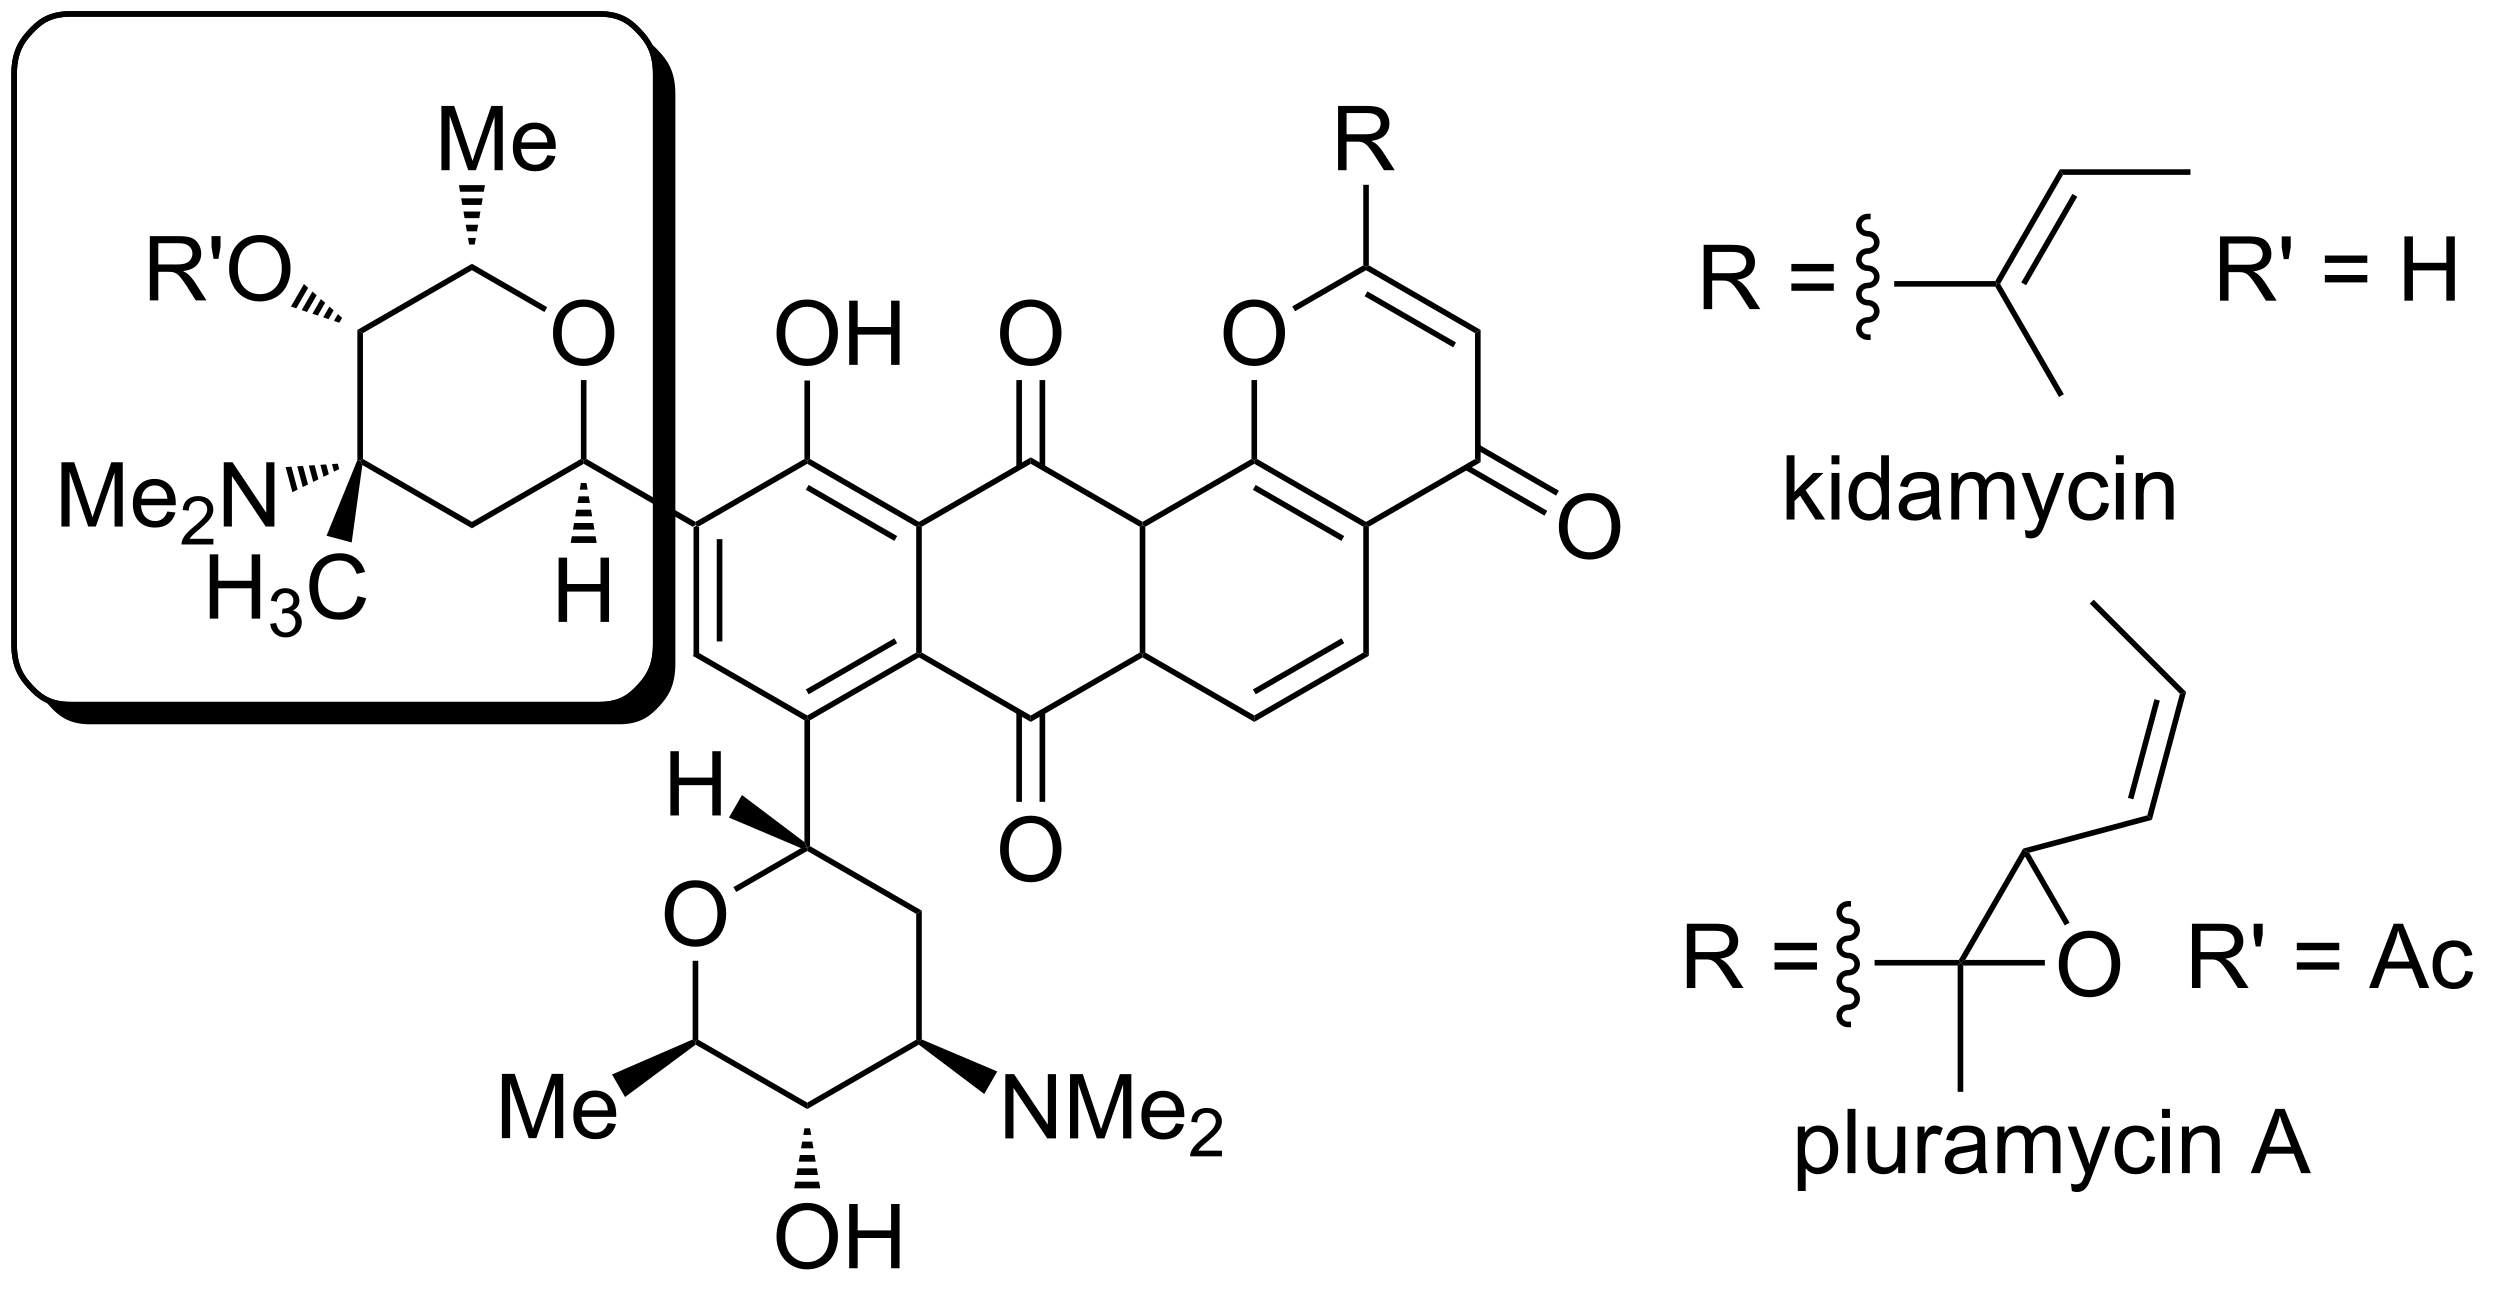 <?xml version="1.0" encoding="UTF-8"?>
<!DOCTYPE svg PUBLIC '-//W3C//DTD SVG 1.0//EN'
          'http://www.w3.org/TR/2001/REC-SVG-20010904/DTD/svg10.dtd'>
<svg stroke-dasharray="none" shape-rendering="auto" xmlns="http://www.w3.org/2000/svg" font-family="'Dialog'" text-rendering="auto" width="90" fill-opacity="1" color-interpolation="auto" color-rendering="auto" preserveAspectRatio="xMidYMid meet" font-size="12px" viewBox="0 0 90 47" fill="black" xmlns:xlink="http://www.w3.org/1999/xlink" stroke="black" image-rendering="auto" stroke-miterlimit="10" stroke-linecap="square" stroke-linejoin="miter" font-style="normal" stroke-width="1" height="47" stroke-dashoffset="0" font-weight="normal" stroke-opacity="1"
><!--Generated by the Batik Graphics2D SVG Generator--><defs id="genericDefs"
  /><g
  ><defs id="defs1"
    ><clipPath clipPathUnits="userSpaceOnUse" id="clipPath1"
      ><path d="M1.159 1.097 L230.365 1.097 L230.365 120.074 L1.159 120.074 L1.159 1.097 Z"
      /></clipPath
      ><clipPath clipPathUnits="userSpaceOnUse" id="clipPath2"
      ><path d="M126.822 71.875 L126.822 187.472 L349.299 187.472 L349.299 71.875 Z"
      /></clipPath
      ><clipPath clipPathUnits="userSpaceOnUse" id="clipPath3"
      ><path d="M126.822 71.875 L126.822 186.572 L348.682 186.572 L348.682 71.875 Z"
      /></clipPath
    ></defs
    ><g transform="scale(0.393,0.393) translate(-1.159,-1.097) matrix(1.029,0,0,1.029,-129.289,-72.834)"
    ><path d="M188.509 118.792 L188.759 118.647 L189.009 118.792 L189.009 130.003 L188.509 130.292 ZM190.579 119.843 L190.579 128.952 L191.079 128.952 L191.079 119.843 Z" stroke="none" clip-path="url(#clipPath3)"
    /></g
    ><g transform="matrix(0.404,0,0,0.404,-51.222,-29.03)"
    ><path d="M188.509 130.292 L189.009 130.003 L198.718 135.609 L198.718 135.897 L198.468 136.042 Z" stroke="none" clip-path="url(#clipPath3)"
    /></g
    ><g transform="matrix(0.404,0,0,0.404,-51.222,-29.03)"
    ><path d="M198.968 136.042 L198.718 135.897 L198.718 135.609 L208.427 130.003 L208.677 130.147 L208.677 130.436 ZM198.843 133.724 L206.732 129.169 L206.482 128.736 L198.593 133.291 Z" stroke="none" clip-path="url(#clipPath3)"
    /></g
    ><g transform="matrix(0.404,0,0,0.404,-51.222,-29.03)"
    ><path d="M208.927 130.003 L208.677 130.147 L208.427 130.003 L208.427 118.792 L208.677 118.647 L208.927 118.792 Z" stroke="none" clip-path="url(#clipPath3)"
    /></g
    ><g transform="matrix(0.404,0,0,0.404,-51.222,-29.03)"
    ><path d="M208.677 118.359 L208.677 118.647 L208.427 118.792 L198.718 113.186 L198.718 112.897 L198.968 112.753 ZM206.732 119.626 L198.843 115.071 L198.593 115.504 L206.482 120.059 Z" stroke="none" clip-path="url(#clipPath3)"
    /></g
    ><g transform="matrix(0.404,0,0,0.404,-51.222,-29.03)"
    ><path d="M198.468 112.753 L198.718 112.897 L198.718 113.186 L189.009 118.792 L188.759 118.647 L188.759 118.359 Z" stroke="none" clip-path="url(#clipPath3)"
    /></g
    ><g transform="matrix(0.404,0,0,0.404,-51.222,-29.03)"
    ><path d="M188.759 118.359 L188.759 118.647 L188.509 118.792 L178.799 113.186 L178.799 112.897 L179.049 112.753 Z" stroke="none" clip-path="url(#clipPath3)"
    /></g
    ><g transform="matrix(0.404,0,0,0.404,-51.222,-29.03)"
    ><path d="M198.468 136.042 L198.718 135.897 L198.968 136.042 L198.968 147.253 L198.718 147.397 L198.468 146.898 Z" stroke="none" clip-path="url(#clipPath3)"
    /></g
    ><g transform="matrix(0.404,0,0,0.404,-51.222,-29.03)"
    ><path d="M208.677 130.436 L208.677 130.147 L208.927 130.003 L218.637 135.609 L218.637 136.186 Z" stroke="none" clip-path="url(#clipPath3)"
    /></g
    ><g transform="matrix(0.404,0,0,0.404,-51.222,-29.03)"
    ><path d="M218.637 136.186 L218.637 135.609 L228.346 130.003 L228.596 130.147 L228.596 130.436 Z" stroke="none" clip-path="url(#clipPath3)"
    /></g
    ><g transform="matrix(0.404,0,0,0.404,-51.222,-29.03)"
    ><path d="M228.846 130.003 L228.596 130.147 L228.346 130.003 L228.346 118.792 L228.596 118.647 L228.846 118.792 Z" stroke="none" clip-path="url(#clipPath3)"
    /></g
    ><g transform="matrix(0.404,0,0,0.404,-51.222,-29.03)"
    ><path d="M228.596 118.359 L228.596 118.647 L228.346 118.792 L218.637 113.186 L218.637 112.609 Z" stroke="none" clip-path="url(#clipPath3)"
    /></g
    ><g transform="matrix(0.404,0,0,0.404,-51.222,-29.03)"
    ><path d="M218.637 112.609 L218.637 113.186 L208.927 118.792 L208.677 118.647 L208.677 118.359 Z" stroke="none" clip-path="url(#clipPath3)"
    /></g
    ><g transform="matrix(0.404,0,0,0.404,-51.222,-29.03)"
    ><path d="M228.596 130.436 L228.596 130.147 L228.846 130.003 L238.555 135.609 L238.555 136.186 Z" stroke="none" clip-path="url(#clipPath3)"
    /></g
    ><g transform="matrix(0.404,0,0,0.404,-51.222,-29.03)"
    ><path d="M238.555 136.186 L238.555 135.609 L248.264 130.003 L248.764 130.292 ZM238.68 133.724 L246.57 129.169 L246.32 128.736 L238.43 133.291 Z" stroke="none" clip-path="url(#clipPath3)"
    /></g
    ><g transform="matrix(0.404,0,0,0.404,-51.222,-29.03)"
    ><path d="M248.764 130.292 L248.264 130.003 L248.264 118.792 L248.514 118.647 L248.764 118.792 Z" stroke="none" clip-path="url(#clipPath3)"
    /></g
    ><g transform="matrix(0.404,0,0,0.404,-51.222,-29.03)"
    ><path d="M248.514 118.359 L248.514 118.647 L248.264 118.792 L238.555 113.186 L238.555 112.897 L238.805 112.753 ZM246.57 119.626 L238.68 115.071 L238.43 115.504 L246.32 120.059 Z" stroke="none" clip-path="url(#clipPath3)"
    /></g
    ><g transform="matrix(0.404,0,0,0.404,-51.222,-29.03)"
    ><path d="M238.305 112.753 L238.555 112.897 L238.555 113.186 L228.846 118.792 L228.596 118.647 L228.596 118.359 Z" stroke="none" clip-path="url(#clipPath3)"
    /></g
    ><g transform="matrix(0.404,0,0,0.404,-51.222,-29.03)"
    ><path d="M215.9 101.583 Q215.9 100.156 216.665 99.352 Q217.431 98.544 218.642 98.544 Q219.434 98.544 220.069 98.924 Q220.707 99.302 221.04 99.979 Q221.376 100.656 221.376 101.516 Q221.376 102.388 221.025 103.076 Q220.673 103.763 220.027 104.117 Q219.384 104.471 218.637 104.471 Q217.829 104.471 217.191 104.081 Q216.556 103.688 216.228 103.013 Q215.9 102.336 215.9 101.583 ZM216.681 101.594 Q216.681 102.63 217.236 103.227 Q217.793 103.82 218.634 103.82 Q219.488 103.82 220.04 103.219 Q220.595 102.617 220.595 101.513 Q220.595 100.812 220.358 100.292 Q220.121 99.771 219.665 99.484 Q219.212 99.195 218.644 99.195 Q217.84 99.195 217.259 99.75 Q216.681 100.302 216.681 101.594 Z" stroke="none" clip-path="url(#clipPath3)"
    /></g
    ><g transform="matrix(0.404,0,0,0.404,-51.222,-29.03)"
    ><path d="M219.922 113.495 L219.922 105.724 L219.422 105.724 L219.422 113.495 ZM217.852 113.495 L217.852 105.724 L217.352 105.724 L217.352 113.495 Z" stroke="none" clip-path="url(#clipPath3)"
    /></g
    ><g transform="matrix(0.404,0,0,0.404,-51.222,-29.03)"
    ><path d="M215.9 147.583 Q215.9 146.156 216.665 145.352 Q217.431 144.544 218.642 144.544 Q219.434 144.544 220.069 144.924 Q220.707 145.302 221.04 145.979 Q221.376 146.656 221.376 147.516 Q221.376 148.388 221.025 149.076 Q220.673 149.763 220.027 150.117 Q219.384 150.471 218.637 150.471 Q217.829 150.471 217.191 150.081 Q216.556 149.688 216.228 149.013 Q215.9 148.336 215.9 147.583 ZM216.681 147.594 Q216.681 148.63 217.236 149.227 Q217.793 149.82 218.634 149.82 Q219.488 149.82 220.04 149.219 Q220.595 148.617 220.595 147.513 Q220.595 146.812 220.358 146.292 Q220.121 145.771 219.665 145.484 Q219.212 145.195 218.644 145.195 Q217.84 145.195 217.259 145.75 Q216.681 146.302 216.681 147.594 Z" stroke="none" clip-path="url(#clipPath3)"
    /></g
    ><g transform="matrix(0.404,0,0,0.404,-51.222,-29.03)"
    ><path d="M217.352 135.3 L217.352 143.308 L217.852 143.308 L217.852 135.3 ZM219.422 135.3 L219.422 143.308 L219.922 143.308 L219.922 135.3 Z" stroke="none" clip-path="url(#clipPath3)"
    /></g
    ><g transform="matrix(0.404,0,0,0.404,-51.222,-29.03)"
    ><path d="M235.818 101.583 Q235.818 100.156 236.584 99.352 Q237.35 98.544 238.56 98.544 Q239.352 98.544 239.988 98.924 Q240.625 99.302 240.959 99.979 Q241.295 100.656 241.295 101.516 Q241.295 102.388 240.943 103.076 Q240.592 103.763 239.946 104.117 Q239.303 104.471 238.555 104.471 Q237.748 104.471 237.11 104.081 Q236.475 103.688 236.146 103.013 Q235.818 102.336 235.818 101.583 ZM236.6 101.594 Q236.6 102.63 237.154 103.227 Q237.712 103.82 238.553 103.82 Q239.407 103.82 239.959 103.219 Q240.513 102.617 240.513 101.513 Q240.513 100.812 240.277 100.292 Q240.04 99.771 239.584 99.484 Q239.131 99.195 238.563 99.195 Q237.758 99.195 237.178 99.75 Q236.6 100.302 236.6 101.594 Z" stroke="none" clip-path="url(#clipPath3)"
    /></g
    ><g transform="matrix(0.404,0,0,0.404,-51.222,-29.03)"
    ><path d="M248.764 118.792 L248.514 118.647 L248.514 118.359 L258.224 112.753 L258.724 113.042 Z" stroke="none" clip-path="url(#clipPath3)"
    /></g
    ><g transform="matrix(0.404,0,0,0.404,-51.222,-29.03)"
    ><path d="M258.724 113.042 L258.224 112.753 L258.224 101.542 L258.724 101.253 Z" stroke="none" clip-path="url(#clipPath3)"
    /></g
    ><g transform="matrix(0.404,0,0,0.404,-51.222,-29.03)"
    ><path d="M258.724 101.253 L258.224 101.542 L248.514 95.936 L248.514 95.647 L248.764 95.503 ZM256.529 102.376 L248.639 97.821 L248.389 98.254 L256.279 102.809 Z" stroke="none" clip-path="url(#clipPath3)"
    /></g
    ><g transform="matrix(0.404,0,0,0.404,-51.222,-29.03)"
    ><path d="M248.264 95.503 L248.514 95.647 L248.514 95.936 L242.187 99.589 L241.937 99.156 Z" stroke="none" clip-path="url(#clipPath3)"
    /></g
    ><g transform="matrix(0.404,0,0,0.404,-51.222,-29.03)"
    ><path d="M238.305 105.724 L238.805 105.724 L238.805 112.753 L238.555 112.897 L238.305 112.753 Z" stroke="none" clip-path="url(#clipPath3)"
    /></g
    ><g transform="matrix(0.404,0,0,0.404,-51.222,-29.03)"
    ><path d="M246.02 87.022 L246.02 81.296 L248.559 81.296 Q249.324 81.296 249.723 81.45 Q250.121 81.603 250.358 81.994 Q250.598 82.384 250.598 82.858 Q250.598 83.468 250.202 83.887 Q249.809 84.304 248.983 84.416 Q249.285 84.561 249.442 84.702 Q249.772 85.007 250.069 85.463 L251.067 87.022 L250.113 87.022 L249.356 85.83 Q249.022 85.314 248.806 85.041 Q248.593 84.767 248.423 84.658 Q248.254 84.548 248.077 84.507 Q247.949 84.478 247.655 84.478 L246.778 84.478 L246.778 87.022 L246.02 87.022 ZM246.778 83.822 L248.405 83.822 Q248.926 83.822 249.218 83.715 Q249.512 83.608 249.663 83.371 Q249.817 83.134 249.817 82.858 Q249.817 82.452 249.52 82.192 Q249.225 81.929 248.59 81.929 L246.778 81.929 L246.778 83.822 Z" stroke="none" clip-path="url(#clipPath3)"
    /></g
    ><g transform="matrix(0.404,0,0,0.404,-51.222,-29.03)"
    ><path d="M248.764 95.503 L248.514 95.647 L248.264 95.503 L248.264 88.322 L248.764 88.322 Z" stroke="none" clip-path="url(#clipPath3)"
    /></g
    ><g transform="matrix(0.404,0,0,0.404,-51.222,-29.03)"
    ><path d="M265.696 118.833 Q265.696 117.406 266.462 116.602 Q267.227 115.794 268.438 115.794 Q269.23 115.794 269.865 116.174 Q270.503 116.552 270.837 117.229 Q271.173 117.906 271.173 118.766 Q271.173 119.638 270.821 120.326 Q270.47 121.013 269.824 121.367 Q269.18 121.721 268.433 121.721 Q267.626 121.721 266.988 121.331 Q266.352 120.938 266.024 120.263 Q265.696 119.586 265.696 118.833 ZM266.477 118.844 Q266.477 119.88 267.032 120.477 Q267.589 121.07 268.43 121.07 Q269.285 121.07 269.837 120.469 Q270.391 119.867 270.391 118.763 Q270.391 118.062 270.154 117.542 Q269.918 117.021 269.462 116.734 Q269.009 116.445 268.441 116.445 Q267.636 116.445 267.055 117 Q266.477 117.552 266.477 118.844 Z" stroke="none" clip-path="url(#clipPath3)"
    /></g
    ><g transform="matrix(0.404,0,0,0.404,-51.222,-29.03)"
    ><path d="M257.314 113.712 L264.413 117.81 L264.663 117.377 L257.564 113.278 ZM258.349 111.919 L265.448 116.018 L265.698 115.585 L258.599 111.486 Z" stroke="none" clip-path="url(#clipPath3)"
    /></g
    ><g transform="matrix(0.404,0,0,0.404,-51.222,-29.03)"
    ><path d="M186.022 153.333 Q186.022 151.906 186.787 151.102 Q187.553 150.294 188.764 150.294 Q189.556 150.294 190.191 150.674 Q190.829 151.052 191.162 151.729 Q191.498 152.406 191.498 153.266 Q191.498 154.138 191.147 154.826 Q190.795 155.513 190.149 155.867 Q189.506 156.221 188.759 156.221 Q187.951 156.221 187.313 155.831 Q186.678 155.438 186.35 154.763 Q186.022 154.086 186.022 153.333 ZM186.803 153.344 Q186.803 154.38 187.358 154.977 Q187.915 155.57 188.756 155.57 Q189.61 155.57 190.162 154.969 Q190.717 154.367 190.717 153.263 Q190.717 152.562 190.48 152.042 Q190.243 151.521 189.787 151.234 Q189.334 150.945 188.767 150.945 Q187.962 150.945 187.381 151.5 Q186.803 152.052 186.803 153.344 Z" stroke="none" clip-path="url(#clipPath3)"
    /></g
    ><g transform="matrix(0.404,0,0,0.404,-51.222,-29.03)"
    ><path d="M198.161 147.431 L198.718 147.397 L198.718 147.686 L192.391 151.339 L192.141 150.906 Z" stroke="none" clip-path="url(#clipPath3)"
    /></g
    ><g transform="matrix(0.404,0,0,0.404,-51.222,-29.03)"
    ><path d="M188.509 157.474 L189.009 157.474 L189.009 164.503 L188.759 164.647 L188.509 164.485 Z" stroke="none" clip-path="url(#clipPath3)"
    /></g
    ><g transform="matrix(0.404,0,0,0.404,-51.222,-29.03)"
    ><path d="M188.774 164.945 L188.759 164.647 L189.009 164.503 L198.718 170.109 L198.718 170.686 Z" stroke="none" clip-path="url(#clipPath3)"
    /></g
    ><g transform="matrix(0.404,0,0,0.404,-51.222,-29.03)"
    ><path d="M198.718 170.686 L198.718 170.109 L208.427 164.503 L208.677 164.647 L208.661 164.946 Z" stroke="none" clip-path="url(#clipPath3)"
    /></g
    ><g transform="matrix(0.404,0,0,0.404,-51.222,-29.03)"
    ><path d="M208.927 164.484 L208.677 164.647 L208.427 164.503 L208.427 153.292 L208.927 153.003 Z" stroke="none" clip-path="url(#clipPath3)"
    /></g
    ><g transform="matrix(0.404,0,0,0.404,-51.222,-29.03)"
    ><path d="M208.927 153.003 L208.427 153.292 L198.718 147.686 L198.718 147.397 L198.968 147.253 Z" stroke="none" clip-path="url(#clipPath3)"
    /></g
    ><g transform="matrix(0.404,0,0,0.404,-51.222,-29.03)"
    ><path d="M176.062 101.583 Q176.062 100.156 176.828 99.352 Q177.594 98.544 178.805 98.544 Q179.596 98.544 180.232 98.924 Q180.87 99.302 181.203 99.979 Q181.539 100.656 181.539 101.516 Q181.539 102.388 181.187 103.076 Q180.836 103.763 180.19 104.117 Q179.547 104.471 178.799 104.471 Q177.992 104.471 177.354 104.081 Q176.719 103.688 176.391 103.013 Q176.062 102.336 176.062 101.583 ZM176.844 101.594 Q176.844 102.63 177.398 103.227 Q177.956 103.82 178.797 103.82 Q179.651 103.82 180.203 103.219 Q180.758 102.617 180.758 101.513 Q180.758 100.812 180.521 100.292 Q180.284 99.771 179.828 99.484 Q179.375 99.195 178.807 99.195 Q178.002 99.195 177.422 99.75 Q176.844 100.302 176.844 101.594 Z" stroke="none" clip-path="url(#clipPath3)"
    /></g
    ><g transform="matrix(0.404,0,0,0.404,-51.222,-29.03)"
    ><path d="M179.049 112.753 L178.799 112.897 L178.549 112.753 L178.549 105.724 L179.049 105.724 Z" stroke="none" clip-path="url(#clipPath3)"
    /></g
    ><g transform="matrix(0.404,0,0,0.404,-51.222,-29.03)"
    ><path d="M175.547 99.231 L175.297 99.664 L168.84 95.936 L168.84 95.359 Z" stroke="none" clip-path="url(#clipPath3)"
    /></g
    ><g transform="matrix(0.404,0,0,0.404,-51.222,-29.03)"
    ><path d="M168.84 95.359 L168.84 95.936 L159.131 101.542 L158.631 101.253 Z" stroke="none" clip-path="url(#clipPath3)"
    /></g
    ><g transform="matrix(0.404,0,0,0.404,-51.222,-29.03)"
    ><path d="M158.631 101.253 L159.131 101.542 L159.131 112.753 L158.881 112.897 L158.631 112.854 Z" stroke="none" clip-path="url(#clipPath3)"
    /></g
    ><g transform="matrix(0.404,0,0,0.404,-51.222,-29.03)"
    ><path d="M159.076 113.299 L158.881 112.897 L159.131 112.753 L168.84 118.359 L168.84 118.936 Z" stroke="none" clip-path="url(#clipPath3)"
    /></g
    ><g transform="matrix(0.404,0,0,0.404,-51.222,-29.03)"
    ><path d="M168.84 118.936 L168.84 118.359 L178.549 112.753 L178.799 112.897 L178.799 113.186 Z" stroke="none" clip-path="url(#clipPath3)"
    /></g
    ><g transform="matrix(0.404,0,0,0.404,-51.222,-29.03)"
    ><path d="M166.121 87.022 L166.121 81.296 L167.262 81.296 L168.619 85.35 Q168.806 85.916 168.892 86.197 Q168.988 85.884 169.197 85.28 L170.567 81.296 L171.588 81.296 L171.588 87.022 L170.856 87.022 L170.856 82.228 L169.192 87.022 L168.509 87.022 L166.853 82.147 L166.853 87.022 L166.121 87.022 ZM175.559 85.686 L176.285 85.775 Q176.113 86.413 175.647 86.765 Q175.184 87.116 174.463 87.116 Q173.551 87.116 173.017 86.556 Q172.486 85.994 172.486 84.983 Q172.486 83.936 173.025 83.358 Q173.564 82.78 174.423 82.78 Q175.254 82.78 175.78 83.348 Q176.309 83.913 176.309 84.939 Q176.309 85.002 176.306 85.127 L173.213 85.127 Q173.252 85.811 173.598 86.176 Q173.947 86.538 174.465 86.538 Q174.853 86.538 175.127 86.335 Q175.4 86.132 175.559 85.686 ZM173.252 84.548 L175.567 84.548 Q175.52 84.025 175.301 83.765 Q174.965 83.358 174.431 83.358 Q173.947 83.358 173.616 83.684 Q173.285 84.007 173.252 84.548 Z" stroke="none" clip-path="url(#clipPath3)"
    /></g
    ><g transform="matrix(0.404,0,0,0.404,-51.222,-29.03)"
    ><path d="M168.59 93.647 L168.489 93.059 L169.191 93.059 L169.09 93.647 ZM168.388 92.471 L168.287 91.883 L169.393 91.883 L169.292 92.471 ZM168.186 91.294 L168.085 90.706 L169.596 90.706 L169.495 91.294 ZM167.983 90.118 L167.882 89.53 L169.798 89.53 L169.697 90.118 ZM167.781 88.941 L167.68 88.353 L170 88.353 L169.899 88.941 Z" stroke="none" clip-path="url(#clipPath3)"
    /></g
    ><g transform="matrix(0.404,0,0,0.404,-51.222,-29.03)"
    ><path d="M140.138 98.622 L140.138 92.896 L142.677 92.896 Q143.442 92.896 143.841 93.049 Q144.239 93.203 144.476 93.594 Q144.716 93.984 144.716 94.458 Q144.716 95.068 144.32 95.487 Q143.927 95.904 143.101 96.016 Q143.403 96.162 143.56 96.302 Q143.89 96.607 144.187 97.062 L145.185 98.622 L144.232 98.622 L143.474 97.43 Q143.14 96.914 142.924 96.641 Q142.711 96.367 142.541 96.258 Q142.372 96.148 142.195 96.107 Q142.067 96.078 141.773 96.078 L140.895 96.078 L140.895 98.622 L140.138 98.622 ZM140.895 95.422 L142.523 95.422 Q143.044 95.422 143.336 95.315 Q143.63 95.208 143.781 94.971 Q143.935 94.734 143.935 94.458 Q143.935 94.052 143.638 93.792 Q143.343 93.529 142.708 93.529 L140.895 93.529 L140.895 95.422 ZM145.816 94.922 L145.636 93.852 L145.636 92.896 L146.439 92.896 L146.439 93.852 L146.251 94.922 L145.816 94.922 ZM147.2 95.833 Q147.2 94.406 147.966 93.602 Q148.732 92.794 149.942 92.794 Q150.734 92.794 151.369 93.174 Q152.007 93.552 152.341 94.229 Q152.677 94.906 152.677 95.766 Q152.677 96.638 152.325 97.326 Q151.974 98.013 151.328 98.367 Q150.685 98.721 149.937 98.721 Q149.13 98.721 148.492 98.331 Q147.857 97.938 147.528 97.263 Q147.2 96.586 147.2 95.833 ZM147.982 95.844 Q147.982 96.88 148.536 97.477 Q149.093 98.07 149.935 98.07 Q150.789 98.07 151.341 97.469 Q151.895 96.867 151.895 95.763 Q151.895 95.062 151.659 94.542 Q151.422 94.021 150.966 93.734 Q150.513 93.445 149.945 93.445 Q149.14 93.445 148.56 94 Q147.982 94.552 147.982 95.844 Z" stroke="none" clip-path="url(#clipPath3)"
    /></g
    ><g transform="matrix(0.404,0,0,0.404,-51.222,-29.03)"
    ><path d="M157.024 100.614 L156.544 100.454 L156.895 99.846 L157.274 100.181 ZM156.065 100.294 L155.586 100.134 L156.139 99.175 L156.517 99.511 ZM155.106 99.974 L154.627 99.814 L155.382 98.505 L155.761 98.84 ZM154.147 99.654 L153.668 99.494 L154.626 97.835 L155.004 98.17 ZM153.189 99.334 L152.709 99.174 L153.869 97.165 L154.248 97.5 Z" stroke="none" clip-path="url(#clipPath3)"
    /></g
    ><g transform="matrix(0.404,0,0,0.404,-51.222,-29.03)"
    ><path d="M132.26 118.774 L132.26 113.047 L133.401 113.047 L134.757 117.102 Q134.945 117.667 135.031 117.948 Q135.127 117.636 135.336 117.032 L136.705 113.047 L137.726 113.047 L137.726 118.774 L136.994 118.774 L136.994 113.98 L135.33 118.774 L134.648 118.774 L132.992 113.899 L132.992 118.774 L132.26 118.774 ZM141.698 117.438 L142.424 117.526 Q142.252 118.164 141.786 118.516 Q141.323 118.868 140.601 118.868 Q139.69 118.868 139.156 118.308 Q138.625 117.745 138.625 116.735 Q138.625 115.688 139.164 115.11 Q139.703 114.532 140.562 114.532 Q141.393 114.532 141.919 115.099 Q142.448 115.664 142.448 116.691 Q142.448 116.753 142.445 116.878 L139.351 116.878 Q139.39 117.563 139.737 117.927 Q140.086 118.289 140.604 118.289 Q140.992 118.289 141.265 118.086 Q141.539 117.883 141.698 117.438 ZM139.39 116.3 L141.705 116.3 Q141.659 115.776 141.44 115.516 Q141.104 115.11 140.57 115.11 Q140.086 115.11 139.755 115.435 Q139.424 115.758 139.39 116.3 Z" stroke="none" clip-path="url(#clipPath3)"
    /></g
    ><g transform="matrix(0.404,0,0,0.404,-51.222,-29.03)"
    ><path d="M145.801 119.866 L145.801 120.374 L142.961 120.374 Q142.955 120.182 143.024 120.007 Q143.131 119.718 143.369 119.436 Q143.61 119.155 144.061 118.786 Q144.76 118.212 145.006 117.876 Q145.252 117.54 145.252 117.241 Q145.252 116.928 145.028 116.714 Q144.805 116.497 144.444 116.497 Q144.063 116.497 143.834 116.725 Q143.606 116.954 143.604 117.358 L143.061 117.303 Q143.117 116.696 143.481 116.38 Q143.844 116.061 144.455 116.061 Q145.074 116.061 145.434 116.405 Q145.795 116.747 145.795 117.253 Q145.795 117.51 145.69 117.76 Q145.584 118.009 145.338 118.284 Q145.094 118.559 144.526 119.04 Q144.051 119.438 143.916 119.581 Q143.781 119.723 143.694 119.866 L145.801 119.866 Z" stroke="none" clip-path="url(#clipPath3)"
    /></g
    ><g transform="matrix(0.404,0,0,0.404,-51.222,-29.03)"
    ><path d="M146.726 118.774 L146.726 113.047 L147.505 113.047 L150.512 117.542 L150.512 113.047 L151.239 113.047 L151.239 118.774 L150.46 118.774 L147.452 114.274 L147.452 118.774 L146.726 118.774 Z" stroke="none" clip-path="url(#clipPath3)"
    /></g
    ><g transform="matrix(0.404,0,0,0.404,-51.222,-29.03)"
    ><path d="M157.014 113.656 L156.55 113.885 L156.368 113.207 L156.884 113.174 ZM156.087 114.114 L155.623 114.343 L155.337 113.274 L155.852 113.241 ZM155.16 114.572 L154.696 114.801 L154.305 113.341 L154.821 113.308 ZM154.232 115.03 L153.769 115.259 L153.273 113.409 L153.789 113.375 ZM153.305 115.488 L152.842 115.716 L152.241 113.476 L152.757 113.442 Z" stroke="none" clip-path="url(#clipPath3)"
    /></g
    ><g transform="matrix(0.404,0,0,0.404,-51.222,-29.03)"
    ><path d="M145.478 126.981 L145.478 121.254 L146.236 121.254 L146.236 123.606 L149.212 123.606 L149.212 121.254 L149.97 121.254 L149.97 126.981 L149.212 126.981 L149.212 124.28 L146.236 124.28 L146.236 126.981 L145.478 126.981 Z" stroke="none" clip-path="url(#clipPath3)"
    /></g
    ><g transform="matrix(0.404,0,0,0.404,-51.222,-29.03)"
    ><path d="M150.866 127.446 L151.394 127.375 Q151.486 127.825 151.702 128.022 Q151.921 128.219 152.236 128.219 Q152.607 128.219 152.862 127.961 Q153.12 127.704 153.12 127.323 Q153.12 126.959 152.882 126.725 Q152.646 126.489 152.279 126.489 Q152.13 126.489 151.907 126.547 L151.966 126.084 Q152.019 126.09 152.05 126.09 Q152.388 126.09 152.657 125.915 Q152.927 125.739 152.927 125.371 Q152.927 125.082 152.73 124.893 Q152.534 124.702 152.224 124.702 Q151.915 124.702 151.71 124.895 Q151.505 125.088 151.446 125.475 L150.919 125.381 Q151.017 124.85 151.358 124.559 Q151.702 124.268 152.212 124.268 Q152.564 124.268 152.858 124.418 Q153.155 124.569 153.312 124.831 Q153.468 125.09 153.468 125.383 Q153.468 125.662 153.317 125.891 Q153.169 126.12 152.876 126.254 Q153.257 126.342 153.468 126.62 Q153.679 126.895 153.679 127.311 Q153.679 127.874 153.269 128.266 Q152.858 128.657 152.232 128.657 Q151.667 128.657 151.292 128.321 Q150.919 127.983 150.866 127.446 Z" stroke="none" clip-path="url(#clipPath3)"
    /></g
    ><g transform="matrix(0.404,0,0,0.404,-51.222,-29.03)"
    ><path d="M158.654 124.973 L159.412 125.163 Q159.175 126.098 158.555 126.59 Q157.936 127.079 157.042 127.079 Q156.115 127.079 155.535 126.702 Q154.957 126.324 154.652 125.611 Q154.35 124.895 154.35 124.074 Q154.35 123.178 154.691 122.514 Q155.035 121.848 155.665 121.501 Q156.295 121.155 157.053 121.155 Q157.912 121.155 158.498 121.593 Q159.084 122.03 159.316 122.824 L158.569 122.999 Q158.371 122.374 157.99 122.09 Q157.613 121.803 157.037 121.803 Q156.378 121.803 155.933 122.121 Q155.49 122.436 155.311 122.97 Q155.131 123.504 155.131 124.069 Q155.131 124.801 155.345 125.345 Q155.558 125.889 156.006 126.16 Q156.457 126.428 156.98 126.428 Q157.615 126.428 158.055 126.061 Q158.498 125.694 158.654 124.973 Z" stroke="none" clip-path="url(#clipPath3)"
    /></g
    ><g transform="matrix(0.404,0,0,0.404,-51.222,-29.03)"
    ><path d="M158.631 112.854 L158.881 112.897 L159.076 113.299 L158.126 120.197 L155.885 119.597 Z" stroke="none" clip-path="url(#clipPath3)"
    /></g
    ><g transform="matrix(0.404,0,0,0.404,-51.222,-29.03)"
    ><path d="M176.565 127.272 L176.565 121.546 L177.323 121.546 L177.323 123.897 L180.299 123.897 L180.299 121.546 L181.057 121.546 L181.057 127.272 L180.299 127.272 L180.299 124.572 L177.323 124.572 L177.323 127.272 L176.565 127.272 Z" stroke="none" clip-path="url(#clipPath3)"
    /></g
    ><g transform="matrix(0.404,0,0,0.404,-51.222,-29.03)"
    ><path d="M179.049 114.897 L179.15 115.491 L178.448 115.491 L178.549 114.897 ZM179.252 116.084 L179.353 116.678 L178.246 116.678 L178.347 116.084 ZM179.454 117.271 L179.555 117.864 L178.044 117.864 L178.145 117.271 ZM179.656 118.458 L179.757 119.051 L177.842 119.051 L177.943 118.458 ZM179.858 119.645 L179.959 120.238 L177.639 120.238 L177.741 119.645 Z" stroke="none" clip-path="url(#clipPath3)"
    /></g
    ><g transform="matrix(0.404,0,0,0.404,-51.222,-29.03)"
    ><path d="M216.371 173.297 L216.371 167.571 L217.15 167.571 L220.157 172.066 L220.157 167.571 L220.884 167.571 L220.884 173.297 L220.105 173.297 L217.097 168.797 L217.097 173.297 L216.371 173.297 ZM222.133 173.297 L222.133 167.571 L223.273 167.571 L224.63 171.625 Q224.818 172.191 224.904 172.472 Q225 172.159 225.208 171.555 L226.578 167.571 L227.599 167.571 L227.599 173.297 L226.867 173.297 L226.867 168.503 L225.203 173.297 L224.521 173.297 L222.864 168.422 L222.864 173.297 L222.133 173.297 ZM231.57 171.962 L232.297 172.05 Q232.125 172.688 231.659 173.04 Q231.195 173.391 230.474 173.391 Q229.562 173.391 229.029 172.831 Q228.497 172.269 228.497 171.258 Q228.497 170.212 229.036 169.633 Q229.575 169.055 230.435 169.055 Q231.266 169.055 231.792 169.623 Q232.32 170.188 232.32 171.214 Q232.32 171.277 232.318 171.402 L229.224 171.402 Q229.263 172.087 229.609 172.451 Q229.958 172.813 230.476 172.813 Q230.864 172.813 231.138 172.61 Q231.411 172.407 231.57 171.962 ZM229.263 170.823 L231.578 170.823 Q231.531 170.3 231.312 170.04 Q230.976 169.633 230.443 169.633 Q229.958 169.633 229.627 169.959 Q229.297 170.282 229.263 170.823 Z" stroke="none" clip-path="url(#clipPath3)"
    /></g
    ><g transform="matrix(0.404,0,0,0.404,-51.222,-29.03)"
    ><path d="M235.674 174.39 L235.674 174.897 L232.834 174.897 Q232.828 174.706 232.896 174.53 Q233.004 174.241 233.242 173.96 Q233.482 173.679 233.934 173.31 Q234.633 172.735 234.879 172.399 Q235.125 172.063 235.125 171.765 Q235.125 171.452 234.9 171.237 Q234.678 171.02 234.316 171.02 Q233.935 171.02 233.707 171.249 Q233.478 171.477 233.476 171.882 L232.934 171.827 Q232.99 171.22 233.353 170.903 Q233.717 170.585 234.328 170.585 Q234.947 170.585 235.306 170.929 Q235.668 171.27 235.668 171.776 Q235.668 172.034 235.562 172.284 Q235.457 172.532 235.211 172.808 Q234.967 173.083 234.398 173.563 Q233.924 173.962 233.789 174.104 Q233.654 174.247 233.566 174.39 L235.674 174.39 Z" stroke="none" clip-path="url(#clipPath3)"
    /></g
    ><g transform="matrix(0.404,0,0,0.404,-51.222,-29.03)"
    ><path d="M208.661 164.946 L208.677 164.647 L208.927 164.484 L215.651 167.334 L214.491 169.343 Z" stroke="none" clip-path="url(#clipPath3)"
    /></g
    ><g transform="matrix(0.404,0,0,0.404,-51.222,-29.03)"
    ><path d="M195.981 182.083 Q195.981 180.656 196.747 179.852 Q197.512 179.044 198.723 179.044 Q199.515 179.044 200.15 179.424 Q200.788 179.802 201.122 180.479 Q201.458 181.156 201.458 182.016 Q201.458 182.888 201.106 183.576 Q200.755 184.263 200.109 184.617 Q199.465 184.971 198.718 184.971 Q197.911 184.971 197.273 184.581 Q196.637 184.188 196.309 183.513 Q195.981 182.836 195.981 182.083 ZM196.762 182.094 Q196.762 183.13 197.317 183.727 Q197.874 184.32 198.715 184.32 Q199.57 184.32 200.122 183.719 Q200.676 183.117 200.676 182.013 Q200.676 181.312 200.439 180.792 Q200.202 180.271 199.747 179.984 Q199.293 179.695 198.726 179.695 Q197.921 179.695 197.34 180.25 Q196.762 180.802 196.762 182.094 ZM202.456 184.872 L202.456 179.146 L203.214 179.146 L203.214 181.497 L206.191 181.497 L206.191 179.146 L206.948 179.146 L206.948 184.872 L206.191 184.872 L206.191 182.172 L203.214 182.172 L203.214 184.872 L202.456 184.872 Z" stroke="none" clip-path="url(#clipPath3)"
    /></g
    ><g transform="matrix(0.404,0,0,0.404,-51.222,-29.03)"
    ><path d="M198.968 172.397 L199.069 172.992 L198.367 172.992 L198.468 172.397 ZM199.17 173.586 L199.271 174.181 L198.165 174.181 L198.266 173.586 ZM199.373 174.775 L199.474 175.37 L197.963 175.37 L198.064 174.775 ZM199.575 175.964 L199.676 176.559 L197.76 176.559 L197.861 175.964 ZM199.777 177.153 L199.878 177.747 L197.558 177.747 L197.659 177.153 Z" stroke="none" clip-path="url(#clipPath3)"
    /></g
    ><g transform="matrix(0.404,0,0,0.404,-51.222,-29.03)"
    ><path d="M171.51 173.272 L171.51 167.546 L172.651 167.546 L174.008 171.601 Q174.195 172.166 174.281 172.447 Q174.377 172.134 174.586 171.53 L175.956 167.546 L176.976 167.546 L176.976 173.272 L176.245 173.272 L176.245 168.478 L174.581 173.272 L173.898 173.272 L172.242 168.397 L172.242 173.272 L171.51 173.272 ZM180.948 171.936 L181.674 172.025 Q181.502 172.663 181.036 173.015 Q180.573 173.366 179.851 173.366 Q178.94 173.366 178.406 172.806 Q177.875 172.244 177.875 171.233 Q177.875 170.186 178.414 169.608 Q178.953 169.03 179.812 169.03 Q180.643 169.03 181.169 169.598 Q181.698 170.163 181.698 171.189 Q181.698 171.252 181.695 171.377 L178.601 171.377 Q178.641 172.061 178.987 172.426 Q179.336 172.788 179.854 172.788 Q180.242 172.788 180.516 172.585 Q180.789 172.382 180.948 171.936 ZM178.641 170.798 L180.956 170.798 Q180.909 170.275 180.69 170.015 Q180.354 169.608 179.82 169.608 Q179.336 169.608 179.005 169.934 Q178.674 170.257 178.641 170.798 Z" stroke="none" clip-path="url(#clipPath3)"
    /></g
    ><g transform="matrix(0.404,0,0,0.404,-51.222,-29.03)"
    ><path d="M188.509 164.485 L188.759 164.647 L188.774 164.945 L182.484 169.61 L181.323 167.601 Z" stroke="none" clip-path="url(#clipPath3)"
    /></g
    ><g transform="matrix(0.404,0,0,0.404,-51.222,-29.03)"
    ><path d="M186.524 144.522 L186.524 138.796 L187.282 138.796 L187.282 141.147 L190.259 141.147 L190.259 138.796 L191.017 138.796 L191.017 144.522 L190.259 144.522 L190.259 141.822 L187.282 141.822 L187.282 144.522 L186.524 144.522 Z" stroke="none" clip-path="url(#clipPath3)"
    /></g
    ><g transform="matrix(0.404,0,0,0.404,-51.222,-29.03)"
    ><path d="M198.468 146.898 L198.718 147.397 L198.161 147.431 L191.744 144.711 L192.904 142.701 Z" stroke="none" clip-path="url(#clipPath3)"
    /></g
    ><g transform="matrix(0.404,0,0,0.404,-51.222,-29.03)"
    ><path d="M278.598 99.4 L278.598 93.673 L281.137 93.673 Q281.903 93.673 282.301 93.827 Q282.7 93.981 282.937 94.371 Q283.176 94.762 283.176 95.236 Q283.176 95.845 282.781 96.264 Q282.387 96.681 281.562 96.793 Q281.864 96.939 282.02 97.08 Q282.351 97.384 282.648 97.84 L283.645 99.4 L282.692 99.4 L281.934 98.207 Q281.601 97.692 281.385 97.418 Q281.171 97.145 281.002 97.035 Q280.833 96.926 280.656 96.884 Q280.528 96.856 280.234 96.856 L279.356 96.856 L279.356 99.4 L278.598 99.4 ZM279.356 96.199 L280.984 96.199 Q281.505 96.199 281.796 96.093 Q282.09 95.986 282.241 95.749 Q282.395 95.512 282.395 95.236 Q282.395 94.83 282.098 94.569 Q281.804 94.306 281.168 94.306 L279.356 94.306 L279.356 96.199 ZM290.195 96.033 L286.413 96.033 L286.413 95.376 L290.195 95.376 L290.195 96.033 ZM290.195 97.77 L286.413 97.77 L286.413 97.113 L290.195 97.113 L290.195 97.77 Z" stroke="none" clip-path="url(#clipPath3)"
    /></g
    ><g transform="matrix(0.404,0,0,0.404,-51.222,-29.03)"
    ><path d="M295.577 96.9 L295.577 97.4 L304.583 97.4 L304.728 97.15 L304.583 96.9 Z" stroke="none" clip-path="url(#clipPath3)"
    /></g
    ><g transform="matrix(0.404,0,0,0.404,-51.222,-29.03)"
    ><path d="M305.016 97.15 L304.728 97.15 L304.583 96.9 L310.333 86.941 L310.622 87.441 ZM307.334 97.275 L311.889 89.386 L311.456 89.136 L306.901 97.025 Z" stroke="none" clip-path="url(#clipPath3)"
    /></g
    ><g transform="matrix(0.404,0,0,0.404,-51.222,-29.03)"
    ><path d="M304.583 97.4 L304.728 97.15 L305.016 97.15 L310.694 106.984 L310.261 107.234 Z" stroke="none" clip-path="url(#clipPath3)"
    /></g
    ><g transform="matrix(0.404,0,0,0.404,-51.222,-29.03)"
    ><path d="M310.622 87.441 L310.333 86.941 L321.978 86.941 L321.978 87.441 Z" stroke="none" clip-path="url(#clipPath3)"
    /></g
    ><g transform="matrix(0.404,0,0,0.404,-51.222,-29.03)"
    ><path d="M293.228 90.9 C292.648 90.9 292.178 91.356 292.178 91.918 C292.178 92.48 292.648 92.936 293.228 92.936 C293.531 92.936 293.777 93.168 293.777 93.454 C293.777 93.74 293.531 93.972 293.228 93.972 C292.648 93.972 292.178 94.428 292.178 94.99 C292.178 95.552 292.648 96.008 293.228 96.008 C293.531 96.008 293.777 96.24 293.777 96.526 C293.777 96.812 293.531 97.044 293.228 97.044 C292.648 97.044 292.178 97.5 292.178 98.062 C292.178 98.624 292.648 99.08 293.228 99.08 C293.531 99.08 293.777 99.312 293.777 99.598 C293.777 99.884 293.531 100.116 293.228 100.116 C292.648 100.116 292.178 100.572 292.178 101.134 C292.178 101.696 292.648 102.152 293.228 102.152 L293.478 102.152 L293.478 101.652 L293.228 101.652 C292.924 101.652 292.678 101.42 292.678 101.134 C292.678 100.848 292.924 100.616 293.228 100.616 C293.808 100.616 294.277 100.16 294.277 99.598 C294.277 99.036 293.808 98.58 293.228 98.58 C292.924 98.58 292.678 98.348 292.678 98.062 C292.678 97.776 292.924 97.544 293.228 97.544 C293.808 97.544 294.277 97.088 294.277 96.526 C294.277 95.964 293.808 95.508 293.228 95.508 C292.924 95.508 292.678 95.276 292.678 94.99 C292.678 94.704 292.924 94.472 293.228 94.472 C293.808 94.472 294.277 94.016 294.277 93.454 C294.277 92.892 293.808 92.436 293.228 92.436 C292.924 92.436 292.678 92.204 292.678 91.918 C292.678 91.632 292.924 91.4 293.228 91.4 L293.478 91.4 L293.478 90.9 L293.228 90.9 Z" stroke="none" clip-path="url(#clipPath3)"
    /></g
    ><g transform="matrix(0.404,0,0,0.404,-51.222,-29.03)"
    ><path d="M285.992 118.15 L285.992 112.423 L286.695 112.423 L286.695 115.689 L288.359 114.001 L289.27 114.001 L287.685 115.54 L289.429 118.15 L288.562 118.15 L287.192 116.028 L286.695 116.504 L286.695 118.15 L285.992 118.15 ZM289.992 113.231 L289.992 112.423 L290.695 112.423 L290.695 113.231 L289.992 113.231 ZM289.992 118.15 L289.992 114.001 L290.695 114.001 L290.695 118.15 L289.992 118.15 ZM294.457 118.15 L294.457 117.626 Q294.063 118.244 293.298 118.244 Q292.8 118.244 292.384 117.97 Q291.97 117.697 291.74 117.207 Q291.511 116.715 291.511 116.08 Q291.511 115.457 291.717 114.952 Q291.925 114.447 292.339 114.179 Q292.753 113.908 293.267 113.908 Q293.642 113.908 293.933 114.067 Q294.227 114.223 294.41 114.478 L294.41 112.423 L295.11 112.423 L295.11 118.15 L294.457 118.15 ZM292.235 116.08 Q292.235 116.876 292.571 117.272 Q292.907 117.665 293.363 117.665 Q293.824 117.665 294.147 117.288 Q294.47 116.91 294.47 116.137 Q294.47 115.285 294.142 114.887 Q293.813 114.488 293.332 114.488 Q292.863 114.488 292.548 114.871 Q292.235 115.254 292.235 116.08 ZM298.921 117.637 Q298.531 117.97 298.169 118.108 Q297.81 118.244 297.395 118.244 Q296.711 118.244 296.343 117.91 Q295.976 117.574 295.976 117.056 Q295.976 116.751 296.114 116.499 Q296.255 116.246 296.479 116.095 Q296.703 115.942 296.984 115.863 Q297.192 115.809 297.609 115.759 Q298.461 115.658 298.864 115.517 Q298.867 115.371 298.867 115.332 Q298.867 114.903 298.669 114.728 Q298.398 114.488 297.867 114.488 Q297.372 114.488 297.135 114.663 Q296.898 114.837 296.786 115.278 L296.099 115.184 Q296.192 114.744 296.406 114.473 Q296.622 114.199 297.028 114.054 Q297.435 113.908 297.968 113.908 Q298.5 113.908 298.83 114.033 Q299.164 114.158 299.32 114.348 Q299.476 114.535 299.539 114.824 Q299.575 115.004 299.575 115.473 L299.575 116.41 Q299.575 117.392 299.619 117.653 Q299.664 117.91 299.796 118.15 L299.062 118.15 Q298.953 117.931 298.921 117.637 ZM298.864 116.067 Q298.481 116.223 297.716 116.332 Q297.281 116.395 297.101 116.473 Q296.921 116.551 296.822 116.702 Q296.726 116.853 296.726 117.035 Q296.726 117.317 296.94 117.504 Q297.153 117.692 297.562 117.692 Q297.968 117.692 298.283 117.514 Q298.601 117.337 298.75 117.028 Q298.864 116.79 298.864 116.324 L298.864 116.067 ZM300.665 118.15 L300.665 114.001 L301.293 114.001 L301.293 114.582 Q301.488 114.278 301.811 114.093 Q302.136 113.908 302.55 113.908 Q303.011 113.908 303.306 114.1 Q303.602 114.29 303.722 114.634 Q304.214 113.908 305.003 113.908 Q305.621 113.908 305.951 114.249 Q306.285 114.59 306.285 115.301 L306.285 118.15 L305.587 118.15 L305.587 115.535 Q305.587 115.113 305.517 114.929 Q305.449 114.744 305.269 114.632 Q305.089 114.517 304.847 114.517 Q304.41 114.517 304.121 114.809 Q303.832 115.098 303.832 115.738 L303.832 118.15 L303.128 118.15 L303.128 115.455 Q303.128 114.986 302.957 114.751 Q302.785 114.517 302.394 114.517 Q302.097 114.517 301.845 114.673 Q301.595 114.83 301.48 115.132 Q301.368 115.431 301.368 115.996 L301.368 118.15 L300.665 118.15 ZM307.298 119.749 L307.22 119.087 Q307.449 119.15 307.621 119.15 Q307.855 119.15 307.996 119.072 Q308.136 118.994 308.227 118.853 Q308.293 118.749 308.441 118.33 Q308.462 118.272 308.503 118.158 L306.931 114.001 L307.688 114.001 L308.55 116.403 Q308.72 116.861 308.852 117.363 Q308.972 116.879 309.142 116.418 L310.027 114.001 L310.73 114.001 L309.152 118.22 Q308.899 118.905 308.759 119.163 Q308.571 119.509 308.329 119.671 Q308.087 119.835 307.751 119.835 Q307.548 119.835 307.298 119.749 ZM314.035 116.629 L314.727 116.72 Q314.613 117.434 314.147 117.84 Q313.681 118.244 313.001 118.244 Q312.149 118.244 311.631 117.686 Q311.113 117.129 311.113 116.09 Q311.113 115.418 311.334 114.915 Q311.558 114.41 312.014 114.16 Q312.47 113.908 313.003 113.908 Q313.681 113.908 314.11 114.249 Q314.54 114.59 314.66 115.22 L313.977 115.324 Q313.878 114.908 313.631 114.697 Q313.384 114.486 313.032 114.486 Q312.501 114.486 312.168 114.866 Q311.837 115.246 311.837 116.072 Q311.837 116.908 312.157 117.288 Q312.477 117.665 312.993 117.665 Q313.407 117.665 313.683 117.413 Q313.962 117.158 314.035 116.629 ZM315.332 113.231 L315.332 112.423 L316.035 112.423 L316.035 113.231 L315.332 113.231 ZM315.332 118.15 L315.332 114.001 L316.035 114.001 L316.035 118.15 L315.332 118.15 ZM317.106 118.15 L317.106 114.001 L317.739 114.001 L317.739 114.59 Q318.195 113.908 319.06 113.908 Q319.435 113.908 319.747 114.043 Q320.062 114.176 320.218 114.395 Q320.375 114.613 320.437 114.915 Q320.476 115.111 320.476 115.598 L320.476 118.15 L319.773 118.15 L319.773 115.626 Q319.773 115.197 319.69 114.983 Q319.609 114.77 319.401 114.645 Q319.192 114.517 318.911 114.517 Q318.461 114.517 318.135 114.804 Q317.81 115.087 317.81 115.884 L317.81 118.15 L317.106 118.15 Z" stroke="none" clip-path="url(#clipPath3)"
    /></g
    ><g transform="matrix(0.404,0,0,0.404,-51.222,-29.03)"
    ><path d="M324.611 98.65 L324.611 92.923 L327.15 92.923 Q327.915 92.923 328.314 93.077 Q328.712 93.231 328.949 93.621 Q329.189 94.012 329.189 94.486 Q329.189 95.095 328.793 95.514 Q328.4 95.931 327.574 96.043 Q327.876 96.189 328.033 96.33 Q328.363 96.634 328.66 97.09 L329.658 98.65 L328.704 98.65 L327.947 97.457 Q327.613 96.942 327.397 96.668 Q327.184 96.395 327.014 96.285 Q326.845 96.176 326.668 96.134 Q326.54 96.106 326.246 96.106 L325.368 96.106 L325.368 98.65 L324.611 98.65 ZM325.368 95.449 L326.996 95.449 Q327.517 95.449 327.809 95.343 Q328.103 95.236 328.254 94.999 Q328.408 94.762 328.408 94.486 Q328.408 94.08 328.111 93.819 Q327.816 93.556 327.181 93.556 L325.368 93.556 L325.368 95.449 ZM330.289 94.949 L330.109 93.879 L330.109 92.923 L330.911 92.923 L330.911 93.879 L330.724 94.949 L330.289 94.949 ZM337.734 95.283 L333.953 95.283 L333.953 94.626 L337.734 94.626 L337.734 95.283 ZM337.734 97.02 L333.953 97.02 L333.953 96.363 L337.734 96.363 L337.734 97.02 ZM341.043 98.65 L341.043 92.923 L341.801 92.923 L341.801 95.275 L344.777 95.275 L344.777 92.923 L345.535 92.923 L345.535 98.65 L344.777 98.65 L344.777 95.949 L341.801 95.949 L341.801 98.65 L341.043 98.65 Z" stroke="none" clip-path="url(#clipPath3)"
    /></g
    ><g transform="matrix(0.404,0,0,0.404,-51.222,-29.03)"
    ><path d="M286.987 177.986 L286.987 172.246 L287.627 172.246 L287.627 172.786 Q287.854 172.468 288.138 172.312 Q288.424 172.153 288.83 172.153 Q289.362 172.153 289.768 172.426 Q290.174 172.7 290.38 173.197 Q290.588 173.694 290.588 174.288 Q290.588 174.926 290.359 175.437 Q290.13 175.944 289.695 176.218 Q289.26 176.489 288.778 176.489 Q288.427 176.489 288.148 176.34 Q287.87 176.192 287.69 175.965 L287.69 177.986 L286.987 177.986 ZM287.622 174.343 Q287.622 175.145 287.945 175.528 Q288.271 175.911 288.731 175.911 Q289.2 175.911 289.534 175.515 Q289.87 175.116 289.87 174.286 Q289.87 173.491 289.541 173.098 Q289.216 172.702 288.763 172.702 Q288.315 172.702 287.968 173.124 Q287.622 173.543 287.622 174.343 ZM291.42 176.395 L291.42 170.668 L292.123 170.668 L292.123 176.395 L291.42 176.395 ZM295.932 176.395 L295.932 175.786 Q295.448 176.489 294.614 176.489 Q294.247 176.489 293.929 176.348 Q293.612 176.207 293.455 175.994 Q293.302 175.78 293.239 175.473 Q293.198 175.265 293.198 174.817 L293.198 172.246 L293.901 172.246 L293.901 174.546 Q293.901 175.098 293.942 175.288 Q294.01 175.567 294.224 175.726 Q294.44 175.882 294.755 175.882 Q295.073 175.882 295.349 175.72 Q295.627 175.559 295.742 175.28 Q295.856 174.999 295.856 174.468 L295.856 172.246 L296.56 172.246 L296.56 176.395 L295.932 176.395 ZM297.655 176.395 L297.655 172.246 L298.287 172.246 L298.287 172.874 Q298.53 172.434 298.733 172.293 Q298.938 172.153 299.186 172.153 Q299.54 172.153 299.907 172.379 L299.665 173.03 Q299.407 172.879 299.149 172.879 Q298.92 172.879 298.735 173.017 Q298.553 173.155 298.475 173.403 Q298.358 173.778 298.358 174.223 L298.358 176.395 L297.655 176.395 ZM303.032 175.882 Q302.642 176.215 302.28 176.353 Q301.92 176.489 301.506 176.489 Q300.821 176.489 300.454 176.155 Q300.087 175.819 300.087 175.301 Q300.087 174.996 300.225 174.744 Q300.366 174.491 300.589 174.34 Q300.813 174.187 301.095 174.108 Q301.303 174.054 301.72 174.004 Q302.571 173.903 302.975 173.762 Q302.978 173.616 302.978 173.577 Q302.978 173.148 302.78 172.973 Q302.509 172.733 301.978 172.733 Q301.483 172.733 301.246 172.908 Q301.009 173.082 300.897 173.523 L300.209 173.429 Q300.303 172.989 300.517 172.718 Q300.733 172.444 301.139 172.298 Q301.545 172.153 302.079 172.153 Q302.61 172.153 302.941 172.278 Q303.274 172.403 303.431 172.593 Q303.587 172.78 303.649 173.069 Q303.686 173.249 303.686 173.718 L303.686 174.655 Q303.686 175.637 303.73 175.898 Q303.774 176.155 303.907 176.395 L303.173 176.395 Q303.063 176.176 303.032 175.882 ZM302.975 174.312 Q302.592 174.468 301.827 174.577 Q301.392 174.64 301.212 174.718 Q301.032 174.796 300.933 174.947 Q300.837 175.098 300.837 175.28 Q300.837 175.562 301.05 175.749 Q301.264 175.937 301.673 175.937 Q302.079 175.937 302.394 175.76 Q302.712 175.582 302.86 175.273 Q302.975 175.036 302.975 174.569 L302.975 174.312 ZM304.776 176.395 L304.776 172.246 L305.403 172.246 L305.403 172.827 Q305.599 172.523 305.921 172.338 Q306.247 172.153 306.661 172.153 Q307.122 172.153 307.416 172.345 Q307.713 172.536 307.833 172.879 Q308.325 172.153 309.114 172.153 Q309.731 172.153 310.062 172.494 Q310.396 172.835 310.396 173.546 L310.396 176.395 L309.698 176.395 L309.698 173.78 Q309.698 173.358 309.627 173.173 Q309.56 172.989 309.38 172.877 Q309.2 172.762 308.958 172.762 Q308.521 172.762 308.231 173.054 Q307.942 173.343 307.942 173.983 L307.942 176.395 L307.239 176.395 L307.239 173.7 Q307.239 173.231 307.067 172.996 Q306.896 172.762 306.505 172.762 Q306.208 172.762 305.955 172.918 Q305.705 173.075 305.591 173.377 Q305.479 173.676 305.479 174.241 L305.479 176.395 L304.776 176.395 ZM311.409 177.994 L311.33 177.332 Q311.56 177.395 311.731 177.395 Q311.966 177.395 312.106 177.317 Q312.247 177.239 312.338 177.098 Q312.403 176.994 312.552 176.575 Q312.573 176.517 312.614 176.403 L311.041 172.246 L311.799 172.246 L312.661 174.648 Q312.83 175.106 312.963 175.608 Q313.083 175.124 313.252 174.663 L314.138 172.246 L314.841 172.246 L313.263 176.465 Q313.01 177.15 312.87 177.408 Q312.682 177.754 312.44 177.916 Q312.198 178.08 311.862 178.08 Q311.659 178.08 311.409 177.994 ZM318.146 174.874 L318.838 174.965 Q318.724 175.679 318.257 176.085 Q317.791 176.489 317.112 176.489 Q316.26 176.489 315.742 175.931 Q315.224 175.374 315.224 174.335 Q315.224 173.663 315.445 173.161 Q315.669 172.655 316.125 172.405 Q316.58 172.153 317.114 172.153 Q317.791 172.153 318.221 172.494 Q318.651 172.835 318.771 173.465 L318.088 173.569 Q317.989 173.153 317.742 172.942 Q317.495 172.731 317.143 172.731 Q316.612 172.731 316.278 173.111 Q315.948 173.491 315.948 174.317 Q315.948 175.153 316.268 175.533 Q316.588 175.911 317.104 175.911 Q317.518 175.911 317.794 175.658 Q318.073 175.403 318.146 174.874 ZM319.442 171.476 L319.442 170.668 L320.146 170.668 L320.146 171.476 L319.442 171.476 ZM319.442 176.395 L319.442 172.246 L320.146 172.246 L320.146 176.395 L319.442 176.395 ZM321.217 176.395 L321.217 172.246 L321.85 172.246 L321.85 172.835 Q322.306 172.153 323.17 172.153 Q323.545 172.153 323.858 172.288 Q324.173 172.421 324.329 172.64 Q324.485 172.858 324.548 173.161 Q324.587 173.356 324.587 173.843 L324.587 176.395 L323.884 176.395 L323.884 173.871 Q323.884 173.442 323.8 173.228 Q323.72 173.015 323.511 172.89 Q323.303 172.762 323.022 172.762 Q322.571 172.762 322.246 173.048 Q321.92 173.332 321.92 174.129 L321.92 176.395 L321.217 176.395 ZM327.347 176.395 L329.548 170.668 L330.366 170.668 L332.709 176.395 L331.845 176.395 L331.178 174.661 L328.782 174.661 L328.155 176.395 L327.347 176.395 ZM329.001 174.043 L330.944 174.043 L330.345 172.457 Q330.071 171.733 329.938 171.27 Q329.829 171.819 329.631 172.364 L329.001 174.043 Z" stroke="none" clip-path="url(#clipPath3)"
    /></g
    ><g transform="matrix(0.404,0,0,0.404,-51.222,-29.03)"
    ><path d="M277.098 159.895 L277.098 154.168 L279.637 154.168 Q280.403 154.168 280.801 154.322 Q281.2 154.476 281.437 154.866 Q281.676 155.257 281.676 155.731 Q281.676 156.34 281.281 156.76 Q280.887 157.176 280.062 157.288 Q280.364 157.434 280.52 157.575 Q280.851 157.879 281.148 158.335 L282.145 159.895 L281.192 159.895 L280.434 158.702 Q280.101 158.187 279.885 157.913 Q279.671 157.64 279.502 157.53 Q279.333 157.421 279.156 157.379 Q279.028 157.351 278.734 157.351 L277.856 157.351 L277.856 159.895 L277.098 159.895 ZM277.856 156.694 L279.484 156.694 Q280.005 156.694 280.296 156.588 Q280.59 156.481 280.741 156.244 Q280.895 156.007 280.895 155.731 Q280.895 155.325 280.598 155.064 Q280.304 154.801 279.668 154.801 L277.856 154.801 L277.856 156.694 ZM288.695 156.528 L284.913 156.528 L284.913 155.871 L288.695 155.871 L288.695 156.528 ZM288.695 158.265 L284.913 158.265 L284.913 157.608 L288.695 157.608 L288.695 158.265 Z" stroke="none" clip-path="url(#clipPath3)"
    /></g
    ><g transform="matrix(0.404,0,0,0.404,-51.222,-29.03)"
    ><path d="M293.83 157.395 L293.83 157.895 L301.23 157.895 L301.48 157.645 L301.336 157.395 Z" stroke="none" clip-path="url(#clipPath3)"
    /></g
    ><g transform="matrix(0.404,0,0,0.404,-51.222,-29.03)"
    ><path d="M301.913 157.395 L301.48 157.645 L301.336 157.395 L307.065 147.471 L307.23 147.686 L307.23 148.186 Z" stroke="none" clip-path="url(#clipPath3)"
    /></g
    ><g transform="matrix(0.404,0,0,0.404,-51.222,-29.03)"
    ><path d="M310.243 157.831 Q310.243 156.404 311.009 155.599 Q311.774 154.792 312.985 154.792 Q313.777 154.792 314.412 155.172 Q315.05 155.55 315.384 156.227 Q315.72 156.904 315.72 157.763 Q315.72 158.636 315.368 159.323 Q315.017 160.011 314.371 160.365 Q313.727 160.719 312.98 160.719 Q312.173 160.719 311.535 160.328 Q310.899 159.935 310.571 159.261 Q310.243 158.583 310.243 157.831 ZM311.024 157.841 Q311.024 158.878 311.579 159.474 Q312.136 160.068 312.977 160.068 Q313.832 160.068 314.384 159.466 Q314.938 158.865 314.938 157.761 Q314.938 157.06 314.701 156.539 Q314.464 156.018 314.009 155.732 Q313.555 155.443 312.988 155.443 Q312.183 155.443 311.602 155.998 Q311.024 156.55 311.024 157.841 Z" stroke="none" clip-path="url(#clipPath3)"
    /></g
    ><g transform="matrix(0.404,0,0,0.404,-51.222,-29.03)"
    ><path d="M301.73 157.895 L301.48 157.645 L301.913 157.395 L309.003 157.395 L309.003 157.895 Z" stroke="none" clip-path="url(#clipPath3)"
    /></g
    ><g transform="matrix(0.404,0,0,0.404,-51.222,-29.03)"
    ><path d="M311.208 154.075 L310.775 154.325 L307.23 148.186 L307.23 147.686 L307.609 147.843 Z" stroke="none" clip-path="url(#clipPath3)"
    /></g
    ><g transform="matrix(0.404,0,0,0.404,-51.222,-29.03)"
    ><path d="M301.23 157.895 L301.48 157.645 L301.73 157.895 L301.73 169.145 L301.23 169.145 Z" stroke="none" clip-path="url(#clipPath3)"
    /></g
    ><g transform="matrix(0.404,0,0,0.404,-51.222,-29.03)"
    ><path d="M307.609 147.843 L307.23 147.686 L307.065 147.471 L318.134 144.505 L318.542 144.913 Z" stroke="none" clip-path="url(#clipPath3)"
    /></g
    ><g transform="matrix(0.404,0,0,0.404,-51.222,-29.03)"
    ><path d="M291.48 152.145 C290.9 152.145 290.43 152.601 290.43 153.163 C290.43 153.725 290.9 154.181 291.48 154.181 C291.784 154.181 292.03 154.413 292.03 154.699 C292.03 154.985 291.784 155.217 291.48 155.217 C290.9 155.217 290.43 155.673 290.43 156.235 C290.43 156.797 290.9 157.253 291.48 157.253 C291.784 157.253 292.03 157.485 292.03 157.771 C292.03 158.057 291.784 158.289 291.48 158.289 C290.9 158.289 290.43 158.745 290.43 159.307 C290.43 159.869 290.9 160.325 291.48 160.325 C291.784 160.325 292.03 160.557 292.03 160.843 C292.03 161.129 291.784 161.361 291.48 161.361 C290.9 161.361 290.43 161.817 290.43 162.379 C290.43 162.941 290.9 163.397 291.48 163.397 L291.73 163.397 L291.73 162.897 L291.48 162.897 C291.176 162.897 290.93 162.665 290.93 162.379 C290.93 162.093 291.176 161.861 291.48 161.861 C292.06 161.861 292.53 161.405 292.53 160.843 C292.53 160.281 292.06 159.825 291.48 159.825 C291.176 159.825 290.93 159.593 290.93 159.307 C290.93 159.021 291.176 158.789 291.48 158.789 C292.06 158.789 292.53 158.333 292.53 157.771 C292.53 157.209 292.06 156.753 291.48 156.753 C291.176 156.753 290.93 156.521 290.93 156.235 C290.93 155.949 291.176 155.717 291.48 155.717 C292.06 155.717 292.53 155.261 292.53 154.699 C292.53 154.137 292.06 153.681 291.48 153.681 C291.176 153.681 290.93 153.449 290.93 153.163 C290.93 152.877 291.176 152.645 291.48 152.645 L291.73 152.645 L291.73 152.145 L291.48 152.145 Z" stroke="none" clip-path="url(#clipPath3)"
    /></g
    ><g transform="matrix(0.404,0,0,0.404,-51.222,-29.03)"
    ><path d="M322.112 159.895 L322.112 154.168 L324.651 154.168 Q325.416 154.168 325.815 154.322 Q326.213 154.476 326.45 154.866 Q326.69 155.257 326.69 155.731 Q326.69 156.34 326.294 156.76 Q325.901 157.176 325.075 157.288 Q325.377 157.434 325.534 157.575 Q325.864 157.879 326.161 158.335 L327.159 159.895 L326.205 159.895 L325.448 158.702 Q325.114 158.187 324.898 157.913 Q324.685 157.64 324.515 157.53 Q324.346 157.421 324.169 157.379 Q324.041 157.351 323.747 157.351 L322.87 157.351 L322.87 159.895 L322.112 159.895 ZM322.87 156.694 L324.497 156.694 Q325.018 156.694 325.31 156.588 Q325.604 156.481 325.755 156.244 Q325.909 156.007 325.909 155.731 Q325.909 155.325 325.612 155.064 Q325.317 154.801 324.682 154.801 L322.87 154.801 L322.87 156.694 ZM327.79 156.194 L327.61 155.124 L327.61 154.168 L328.413 154.168 L328.413 155.124 L328.225 156.194 L327.79 156.194 ZM335.235 156.528 L331.454 156.528 L331.454 155.871 L335.235 155.871 L335.235 156.528 ZM335.235 158.265 L331.454 158.265 L331.454 157.608 L335.235 157.608 L335.235 158.265 ZM337.89 159.895 L340.091 154.168 L340.909 154.168 L343.252 159.895 L342.388 159.895 L341.721 158.161 L339.325 158.161 L338.698 159.895 L337.89 159.895 ZM339.544 157.543 L341.487 157.543 L340.888 155.957 Q340.614 155.233 340.481 154.77 Q340.372 155.319 340.174 155.864 L339.544 157.543 ZM346.474 158.374 L347.166 158.465 Q347.052 159.179 346.586 159.585 Q346.12 159.989 345.44 159.989 Q344.588 159.989 344.07 159.431 Q343.552 158.874 343.552 157.835 Q343.552 157.163 343.773 156.661 Q343.997 156.155 344.453 155.905 Q344.909 155.653 345.442 155.653 Q346.12 155.653 346.549 155.994 Q346.979 156.335 347.099 156.965 L346.416 157.069 Q346.317 156.653 346.07 156.442 Q345.823 156.231 345.471 156.231 Q344.94 156.231 344.606 156.611 Q344.276 156.991 344.276 157.817 Q344.276 158.653 344.596 159.033 Q344.916 159.411 345.432 159.411 Q345.846 159.411 346.122 159.158 Q346.401 158.903 346.474 158.374 Z" stroke="none" clip-path="url(#clipPath3)"
    /></g
    ><g transform="matrix(0.404,0,0,0.404,-51.222,-29.03)"
    ><path d="M318.542 144.913 L318.134 144.505 L321.036 133.676 L321.593 133.526 ZM316.889 143.084 L319.247 134.284 L318.764 134.155 L316.406 142.954 Z" stroke="none" clip-path="url(#clipPath3)"
    /></g
    ><g transform="matrix(0.404,0,0,0.404,-51.222,-29.03)"
    ><path d="M321.593 133.526 L321.036 133.676 L313.006 125.646 L313.36 125.293 Z" stroke="none" clip-path="url(#clipPath3)"
    /></g
    ><g transform="matrix(0.404,0,0,0.404,-51.222,-29.03)"
    ><path d="M195.981 101.583 Q195.981 100.156 196.747 99.352 Q197.512 98.544 198.723 98.544 Q199.515 98.544 200.15 98.924 Q200.788 99.302 201.122 99.979 Q201.458 100.656 201.458 101.516 Q201.458 102.388 201.106 103.076 Q200.755 103.763 200.109 104.117 Q199.465 104.471 198.718 104.471 Q197.911 104.471 197.273 104.081 Q196.637 103.688 196.309 103.013 Q195.981 102.336 195.981 101.583 ZM196.762 101.594 Q196.762 102.63 197.317 103.227 Q197.874 103.82 198.715 103.82 Q199.57 103.82 200.122 103.219 Q200.676 102.617 200.676 101.513 Q200.676 100.812 200.439 100.292 Q200.202 99.771 199.747 99.484 Q199.293 99.195 198.726 99.195 Q197.921 99.195 197.34 99.75 Q196.762 100.302 196.762 101.594 ZM202.456 104.372 L202.456 98.646 L203.214 98.646 L203.214 100.997 L206.191 100.997 L206.191 98.646 L206.948 98.646 L206.948 104.372 L206.191 104.372 L206.191 101.672 L203.214 101.672 L203.214 104.372 L202.456 104.372 Z" stroke="none" clip-path="url(#clipPath3)"
    /></g
    ><g transform="matrix(0.404,0,0,0.404,-51.222,-29.03)"
    ><path d="M198.968 112.753 L198.718 112.897 L198.468 112.753 L198.468 105.764 L198.968 105.764 Z" stroke="none" clip-path="url(#clipPath3)"
    /></g
    ><g stroke-width="0.5" transform="matrix(0.404,0,0,0.404,-51.222,-29.03)"
    ><path fill="none" d="M156.631 73.097 L180.218 73.097 C182.171 73.097 183.063 73.931 183.754 74.674 C184.444 75.417 185.218 76.378 185.218 78.48 L185.218 129.265 C185.218 131.367 184.444 132.328 183.754 133.071 C183.063 133.814 182.171 134.647 180.218 134.647 L133.044 134.647 C131.091 134.647 130.198 133.814 129.508 133.071 C128.818 132.328 128.044 131.367 128.044 129.265 L128.044 78.48 C128.044 76.378 128.818 75.417 129.508 74.674 C130.198 73.931 131.091 73.097 133.044 73.097 Z" clip-path="url(#clipPath3)"
    /></g
    ><g stroke-width="0.5" transform="matrix(0.404,0,0,0.404,-51.222,-29.03)"
    ><path fill="none" d="M156.631 73.097 L180.218 73.097 C182.171 73.097 183.063 73.931 183.754 74.674 C184.444 75.417 185.218 76.378 185.218 78.48 L185.218 129.265 C185.218 131.367 184.444 132.328 183.754 133.071 C183.063 133.814 182.171 134.647 180.218 134.647 L133.044 134.647 C131.091 134.647 130.198 133.814 129.508 133.071 C128.818 132.328 128.044 131.367 128.044 129.265 L128.044 78.48 C128.044 76.378 128.818 75.417 129.508 74.674 C130.198 73.931 131.091 73.097 133.044 73.097 Z" clip-path="url(#clipPath3)"
    /></g
    ><g transform="matrix(0.404,0,0,0.404,-51.222,-29.03)"
    ><path d="M184.405 75.471 C184.855 76.137 185.218 77.041 185.218 78.48 L185.218 129.265 C185.218 131.367 184.444 132.328 183.754 133.071 C183.063 133.814 182.171 134.647 180.218 134.647 L133.044 134.647 C131.948 134.647 131.186 134.385 130.607 134.024 L130.607 134.024 C130.814 134.33 131.04 134.586 131.258 134.821 C131.949 135.564 132.841 136.397 134.794 136.397 L181.968 136.397 C183.921 136.397 184.813 135.564 185.504 134.821 C186.194 134.078 186.968 133.117 186.968 131.015 L186.968 80.23 C186.968 78.128 186.194 77.167 185.504 76.424 C185.201 76.098 184.858 75.754 184.405 75.471 ZM3959.971 2353.445 C3904.151 2353.445 3878.635 2379.091 3858.9 2401.963 C3839.165 2424.834 3817.035 2454.405 3817.035 2519.096 L3817.035 4081.995 C3817.035 4146.686 3839.165 4176.257 3858.9 4199.128 C3878.635 4222.001 3904.151 4247.647 3959.971 4247.647 L5308.549 4247.647 C5364.369 4247.647 5389.885 4222.001 5409.62 4199.128 C5429.355 4176.257 5451.485 4146.686 5451.485 4081.995 L5451.485 2519.096 C5451.485 2454.405 5429.355 2424.834 5409.62 2401.963 C5389.885 2379.091 5364.369 2353.445 5308.549 2353.445 Z" stroke="none" clip-path="url(#clipPath3)"
    /></g
  ></g
></svg
>
